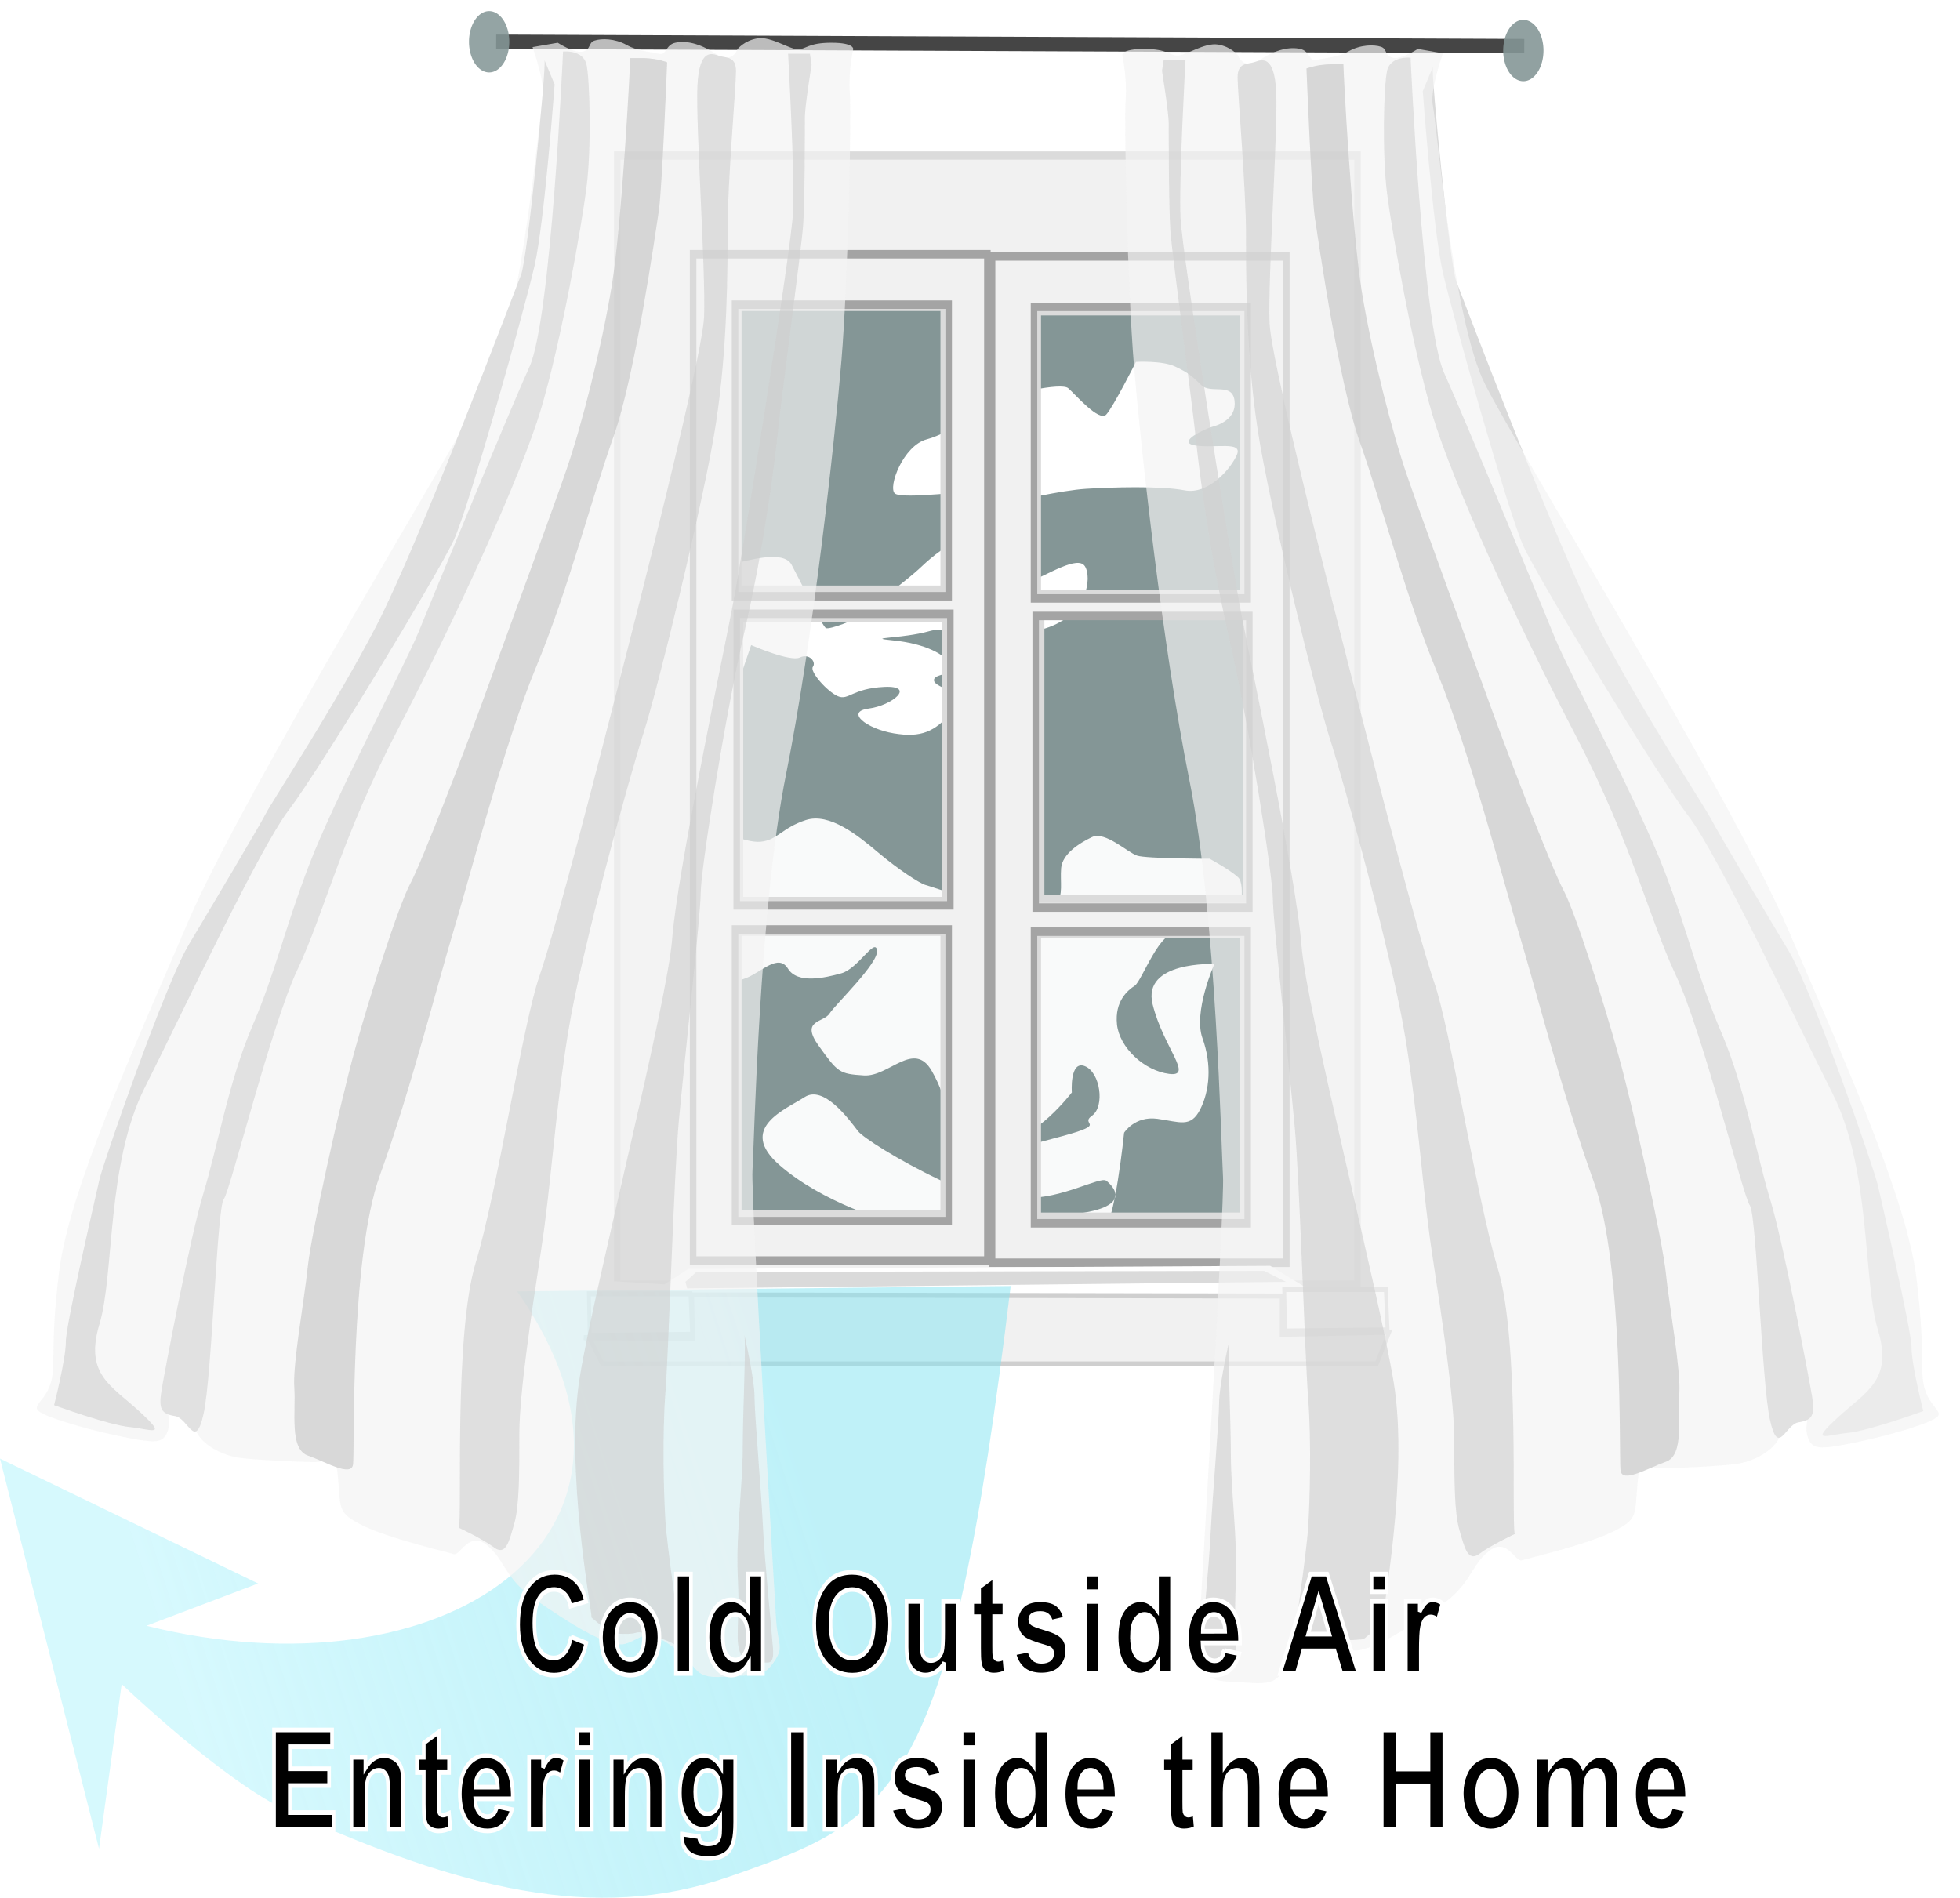 <?xml version="1.0" encoding="UTF-8" standalone="no"?>
<!-- Created with Inkscape (http://www.inkscape.org/) -->

<svg
   xmlns:dc="http://purl.org/dc/elements/1.1/"
   xmlns:cc="http://creativecommons.org/ns#"
   xmlns:rdf="http://www.w3.org/1999/02/22-rdf-syntax-ns#"
   xmlns:svg="http://www.w3.org/2000/svg"
   xmlns="http://www.w3.org/2000/svg"
   xmlns:xlink="http://www.w3.org/1999/xlink"
   xmlns:sodipodi="http://sodipodi.sourceforge.net/DTD/sodipodi-0.dtd"
   xmlns:inkscape="http://www.inkscape.org/namespaces/inkscape"
   width="345.967"
   height="334.988"
   viewBox="0 0 91.537 88.632"
   version="1.1"
   id="svg23102"
   sodipodi:docname="replacement-window-cost2.svg"
   inkscape:version="0.92.2 5c3e80d, 2017-08-06">
  <defs
     id="defs23096">
    <marker
       inkscape:isstock="true"
       style="overflow:visible"
       id="marker28964"
       refX="0"
       refY="0"
       orient="auto"
       inkscape:stockid="Arrow1Mend">
      <path
         transform="matrix(-0.4,0,0,-0.4,-4,0)"
         style="fill:#545454;fill-opacity:1;fill-rule:evenodd;stroke:#545454;stroke-width:1pt;stroke-opacity:1"
         d="M 0,0 5,-5 -12.5,0 5,5 Z"
         id="path28962"
         inkscape:connector-curvature="0" />
    </marker>
    <linearGradient
       id="linearGradient24599">
      <stop
         style="stop-color:#fb8585;stop-opacity:1;"
         offset="0"
         id="stop24595" />
      <stop
         style="stop-color:#fb8585;stop-opacity:0.508;"
         offset="1"
         id="stop24597" />
    </linearGradient>
    <linearGradient
       id="linearGradient24426">
      <stop
         id="stop24422"
         offset="0"
         style="stop-color:#83e5f3;stop-opacity:0.516;" />
      <stop
         id="stop24424"
         offset="1"
         style="stop-color:#c3f6fd;stop-opacity:0.669;" />
    </linearGradient>
    <marker
       inkscape:isstock="true"
       style="overflow:visible"
       id="Arrow1Lend"
       refX="0"
       refY="0"
       orient="auto"
       inkscape:stockid="Arrow1Lend">
      <path
         transform="matrix(-0.8,0,0,-0.8,-10,0)"
         style="fill:#3e3e3e;fill-opacity:1;fill-rule:evenodd;stroke:#3e3e3e;stroke-width:1pt;stroke-opacity:1"
         d="M 0,0 5,-5 -12.5,0 5,5 Z"
         id="path1271"
         inkscape:connector-curvature="0" />
    </marker>
    <filter
       inkscape:collect="always"
       style="color-interpolation-filters:sRGB"
       id="filter23694-3"
       x="-0.016"
       width="1.031"
       y="-0.013"
       height="1.027">
      <feGaussianBlur
         inkscape:collect="always"
         stdDeviation="0.384"
         id="feGaussianBlur23696-9" />
    </filter>
    <filter
       inkscape:collect="always"
       style="color-interpolation-filters:sRGB"
       id="filter23708-2"
       x="-0.039"
       width="1.078"
       y="-0.015"
       height="1.03">
      <feGaussianBlur
         inkscape:collect="always"
         stdDeviation="0.381"
         id="feGaussianBlur23710-1" />
    </filter>
    <filter
       inkscape:collect="always"
       style="color-interpolation-filters:sRGB"
       id="filter23785-8"
       x="-0.04"
       width="1.08"
       y="-0.13"
       height="1.259">
      <feGaussianBlur
         inkscape:collect="always"
         stdDeviation="0.137"
         id="feGaussianBlur23787-2" />
    </filter>
    <filter
       inkscape:collect="always"
       style="color-interpolation-filters:sRGB"
       id="filter23845-1"
       x="-0.011"
       width="1.022"
       y="-0.493"
       height="1.987">
      <feGaussianBlur
         inkscape:collect="always"
         stdDeviation="0.22"
         id="feGaussianBlur23847-6" />
    </filter>
    <filter
       inkscape:collect="always"
       style="color-interpolation-filters:sRGB"
       id="filter23954-5-2"
       x="-0.192"
       width="1.384"
       y="-0.342"
       height="1.683">
      <feGaussianBlur
         inkscape:collect="always"
         stdDeviation="3.586"
         id="feGaussianBlur23956-2-4" />
    </filter>
    <filter
       inkscape:collect="always"
       style="color-interpolation-filters:sRGB"
       id="filter24031-9-9"
       x="-0.101"
       width="1.202"
       y="-0.185"
       height="1.37">
      <feGaussianBlur
         inkscape:collect="always"
         stdDeviation="1.758"
         id="feGaussianBlur24033-5-7" />
    </filter>
    <filter
       inkscape:collect="always"
       style="color-interpolation-filters:sRGB"
       id="filter24163"
       x="-0.587"
       width="2.173"
       y="-0.083"
       height="1.166">
      <feGaussianBlur
         inkscape:collect="always"
         stdDeviation="0.695"
         id="feGaussianBlur24165" />
    </filter>
    <filter
       inkscape:collect="always"
       style="color-interpolation-filters:sRGB"
       id="filter24175"
       x="-0.122"
       width="1.244"
       y="-0.024"
       height="1.047">
      <feGaussianBlur
         inkscape:collect="always"
         stdDeviation="0.957"
         id="feGaussianBlur24177" />
    </filter>
    <filter
       inkscape:collect="always"
       style="color-interpolation-filters:sRGB"
       id="filter24195"
       x="-0.139"
       width="1.278"
       y="-0.034"
       height="1.067">
      <feGaussianBlur
         inkscape:collect="always"
         stdDeviation="1.275"
         id="feGaussianBlur24197" />
    </filter>
    <filter
       inkscape:collect="always"
       style="color-interpolation-filters:sRGB"
       id="filter24243"
       x="-0.119"
       width="1.239"
       y="-0.041"
       height="1.082">
      <feGaussianBlur
         inkscape:collect="always"
         stdDeviation="1.476"
         id="feGaussianBlur24245" />
    </filter>
    <filter
       inkscape:collect="always"
       style="color-interpolation-filters:sRGB"
       id="filter24255"
       x="-0.056"
       width="1.112"
       y="-0.023"
       height="1.046">
      <feGaussianBlur
         inkscape:collect="always"
         stdDeviation="0.799"
         id="feGaussianBlur24257" />
    </filter>
    <filter
       inkscape:collect="always"
       style="color-interpolation-filters:sRGB"
       id="filter24309"
       x="-0.067"
       width="1.134"
       y="-0.032"
       height="1.064">
      <feGaussianBlur
         inkscape:collect="always"
         stdDeviation="1.111"
         id="feGaussianBlur24311" />
    </filter>
    <linearGradient
       inkscape:collect="always"
       xlink:href="#linearGradient24426"
       id="linearGradient31021"
       gradientUnits="userSpaceOnUse"
       gradientTransform="matrix(0.587,0,0,0.765,-1.299,-18.29)"
       x1="63.61"
       y1="84.988"
       x2="16.972"
       y2="104.632" />
  </defs>
  <sodipodi:namedview
     id="base"
     pagecolor="#ffffff"
     bordercolor="#666666"
     borderopacity="1.0"
     inkscape:pageopacity="0.0"
     inkscape:pageshadow="2"
     inkscape:zoom="0.7"
     inkscape:cx="186.52926"
     inkscape:cy="89.487887"
     inkscape:document-units="mm"
     inkscape:current-layer="layer9"
     showgrid="false"
     inkscape:snap-nodes="false"
     inkscape:window-width="1920"
     inkscape:window-height="992"
     inkscape:window-x="0"
     inkscape:window-y="0"
     inkscape:window-maximized="0"
     units="px" />
  <g
     inkscape:groupmode="layer"
     id="layer9"
     inkscape:label="new 1"
     style="display:inline"
     transform="translate(-0.068,17.722)">
    <path
       style="display:inline;opacity:1;fill:#849696;fill-opacity:1;stroke:none;stroke-width:0.067;stroke-miterlimit:4;stroke-dasharray:none;stroke-dashoffset:0;stroke-opacity:1"
       d="m 59.031,-4.649 h -25.353 L 32.513,42.135 61.305,41.774 Z"
       id="path23920-1-3"
       inkscape:connector-curvature="0" />
    <path
       style="opacity:1;fill:#f9fafa;fill-opacity:1;stroke:none;stroke-width:0.1;stroke-miterlimit:4;stroke-dasharray:none;stroke-dashoffset:0;stroke-opacity:1;filter:url(#filter23954-5-2)"
       d="m 337.438,41.853 c 0,0 -5.008,0 -5.764,-0.189 -0.756,-0.189 -2.551,-1.512 -3.591,-1.134 -1.039,0.378 -2.362,1.039 -2.457,1.89 -0.095,0.85 0.189,1.701 -0.378,2.079 -0.567,0.378 -2.835,0.756 -3.874,0.567 -1.039,-0.189 -6.048,-1.512 -6.52,-1.606 -0.472,-0.094 -2.173,-0.945 -3.78,-1.984 -1.606,-1.039 -3.874,-2.457 -5.764,-1.984 -1.89,0.472 -2.268,1.228 -3.591,1.323 -1.323,0.094 -3.213,-0.85 -3.874,-0.283 -0.661,0.567 -2.268,3.685 -2.268,5.481 0,1.795 -1.228,3.591 0.945,3.496 2.173,-0.094 2.835,0 4.063,-0.378 1.228,-0.378 2.551,-1.512 3.307,-0.567 0.756,0.945 2.929,0.567 4.252,0.283 1.323,-0.283 2.646,-2.173 2.835,-1.417 0.189,0.756 -3.307,3.307 -3.78,3.874 -0.472,0.567 -2.362,0.378 -0.85,1.984 1.512,1.606 1.606,1.701 3.591,1.795 1.984,0.094 3.969,-2.173 5.386,-0.283 1.417,1.89 1.228,3.307 1.89,3.685 0.661,0.378 1.89,0.095 4.063,0.378 2.173,0.283 5.197,-2.74 5.197,-2.74 0,0 -0.189,-1.984 1.039,-1.606 1.228,0.378 1.606,2.457 0.567,3.024 -1.039,0.567 1.323,0.472 -2.268,1.228 -3.591,0.756 -7.56,1.512 -8.788,1.701 -1.228,0.189 -0.189,0.945 0.378,1.323 0.567,0.378 2.551,0.661 5.386,0.756 2.835,0.094 5.953,-1.323 6.426,-1.039 0.472,0.283 2.457,1.701 -3.118,2.079 -5.575,0.378 -15.875,-4.347 -16.631,-5.103 -0.756,-0.756 -2.74,-2.835 -4.252,-2.079 -1.512,0.756 -5.386,1.89 -1.984,4.158 3.402,2.268 8.599,3.496 10.111,3.685 1.512,0.189 14.647,0.472 15.592,0.283 0.945,-0.189 1.701,-5.953 1.701,-5.953 0,0 0.85,-1.039 2.646,-0.85 1.795,0.189 2.646,0.567 3.402,-0.567 0.756,-1.134 0.945,-2.74 0.189,-4.347 -0.756,-1.606 0.945,-4.536 0.945,-4.536 0,0 -5.764,-0.189 -4.914,2.457 0.85,2.646 3.307,4.441 1.323,4.252 -1.984,-0.189 -3.969,-1.606 -4.158,-3.024 -0.189,-1.417 0.85,-2.079 1.417,-2.362 0.567,-0.283 2.079,-3.591 3.402,-3.118 1.323,0.472 4.819,-0.756 4.819,-0.756 0,0 0.661,-2.268 0,-2.74 -0.661,-0.472 -2.268,-1.134 -2.268,-1.134 z"
       id="path23936-2-3"
       inkscape:connector-curvature="0"
       transform="matrix(0.587,0,0,0.765,-141.516,-9.633)" />
    <path
       style="opacity:1;fill:#ffffff;fill-opacity:1;stroke:none;stroke-width:0.1;stroke-miterlimit:4;stroke-dasharray:none;stroke-dashoffset:0;stroke-opacity:1;filter:url(#filter24031-9-9)"
       d="m 299.735,23.805 c 0.756,-0.094 3.78,-0.85 4.441,0.094 0.661,0.945 2.457,3.78 2.74,3.874 0.283,0.094 2.362,-0.472 3.118,-0.945 0.756,-0.472 3.591,-2.173 4.252,-2.646 0.661,-0.472 1.795,-1.323 3.496,-1.89 1.701,-0.567 3.213,-2.929 1.984,-2.929 -1.228,0 -6.804,0.567 -7.371,0.189 -0.567,-0.378 0.661,-2.929 2.551,-3.307 1.89,-0.378 5.197,-2.173 5.859,-2.457 0.661,-0.283 4.819,-1.039 5.386,-0.661 0.567,0.378 2.457,2.079 3.024,1.606 0.567,-0.472 2.362,-3.213 2.362,-3.213 0,0 2.079,-0.094 3.118,0.283 1.039,0.378 1.323,0.567 2.079,1.134 0.756,0.567 2.457,-0.189 2.646,0.945 0.189,1.134 -1.323,1.512 -1.795,1.606 -0.472,0.094 -2.929,0.945 -1.323,1.134 1.606,0.189 3.78,-0.283 3.307,0.567 -0.472,0.85 -2.268,2.457 -4.158,2.173 -1.89,-0.283 -5.859,-0.189 -7.843,-0.094 -1.984,0.094 -5.67,0.756 -5.67,0.756 0,0 -0.567,0.756 -0.756,2.173 -0.189,1.417 -0.095,0.567 -0.567,1.984 -0.472,1.417 0.472,1.417 2.268,0.85 1.795,-0.567 4.063,-1.701 4.63,-1.039 0.567,0.661 0.283,3.118 -3.496,3.874 -3.78,0.756 -6.709,1.228 -6.709,1.228 0,0 0,-1.606 -2.173,-1.134 -2.173,0.472 -5.292,0.378 -2.835,0.567 2.457,0.189 4.158,0.85 4.536,1.512 0.378,0.661 -1.417,0.472 -1.323,0.945 0.095,0.472 2.74,0.661 1.417,1.89 -1.323,1.228 -2.457,1.606 -4.63,1.323 -2.173,-0.283 -3.874,-1.323 -1.984,-1.512 1.89,-0.189 3.78,-1.417 1.228,-1.323 -2.551,0.095 -2.835,0.85 -3.685,0.567 -0.85,-0.283 -2.268,-1.512 -1.984,-1.795 0.283,-0.283 -0.283,-0.85 -1.039,-0.567 -0.756,0.283 -3.874,-0.756 -3.874,-0.756 l -1.134,2.551 c 0,0 -1.228,-0.85 -1.323,-1.228 -0.095,-0.378 -0.567,-2.646 -0.567,-2.646 z"
       id="path23922-1-2"
       inkscape:connector-curvature="0"
       transform="matrix(0.587,0,0,0.765,-141.516,-9.633)" />
    <g
       style="display:inline"
       id="g24363"
       transform="matrix(0.587,0,0,0.765,-141.516,-9.633)">
      <path
         inkscape:connector-curvature="0"
         id="path24350"
         d="m 317.122,-0.574 -1.89,-2.268 h 8.882 l -2.079,2.646 z"
         style="opacity:1;fill:#ffffff;fill-opacity:1;stroke:none;stroke-width:0.1;stroke-miterlimit:4;stroke-dasharray:none;stroke-dashoffset:0;stroke-opacity:1" />
      <g
         id="g23879-7">
        <g
           style="display:inline"
           id="g23755-2">
          <path
             transform="scale(0.265)"
             inkscape:connector-curvature="0"
             id="rect23672-7"
             d="M 1095.5,-4.066 V 256.068 h 222.254 V -4.066 Z m 36.377,34.861 h 61.619 v 65.154 h -61.619 z m 89.902,1.01 h 61.619 v 65.154 h -61.619 z m 1.01,70.205 h 61.619 v 65.156 h -61.619 z m -90.408,0.506 H 1194 v 65.154 h -61.619 z m -0.504,72.225 h 61.619 v 65.156 h -61.619 z m 89.902,0.506 h 61.619 v 65.154 h -61.619 z"
             style="display:inline;opacity:1;fill:#f1f1f1;fill-opacity:1;stroke:#dbdbdb;stroke-width:1.911;stroke-miterlimit:4;stroke-dasharray:none;stroke-dashoffset:0;stroke-opacity:1;filter:url(#filter23694-3)" />
          <path
             inkscape:connector-curvature="0"
             id="rect23698-8"
             transform="scale(0.265)"
             d="M 1118.277,18.672 V 250.504 h 88.352 V 18.672 Z m 12.588,11.617 h 64.145 v 67.176 h -64.145 z m 0.506,71.217 h 64.144 v 67.174 h -64.144 z m -0.506,72.73 h 64.145 v 67.176 h -64.145 z"
             style="opacity:1;fill:#f1f1f1;fill-opacity:1;stroke:#a4a4a4;stroke-width:1.953;stroke-miterlimit:4;stroke-dasharray:none;stroke-dashoffset:0;stroke-opacity:1;filter:url(#filter23708-2)" />
          <use
             height="100%"
             width="100%"
             transform="translate(23.787,0.134)"
             id="use23731-4"
             xlink:href="#rect23698-8"
             y="0"
             x="0" />
        </g>
        <path
           style="display:inline;opacity:1;fill:#ffffff;fill-opacity:1;stroke:none;stroke-width:0.507;stroke-miterlimit:4;stroke-dasharray:none;stroke-dashoffset:0;stroke-opacity:1"
           d="m 290.097,67.65 -2.268,0.756 63.689,0.189 -2.457,-0.567 h -3.969 l -2.835,-1.323 -46.302,0.189 -1.89,0.945 z"
           id="path23761-6"
           inkscape:connector-curvature="0" />
        <path
           style="opacity:1;fill:#ffffff;fill-opacity:1;stroke:#cfcfcf;stroke-width:0.307;stroke-miterlimit:4;stroke-dasharray:none;stroke-dashoffset:0;stroke-opacity:1;filter:url(#filter23785-8)"
           d="m 288.05,68.417 0.067,2.539 8.152,-0.067 -0.134,-2.472 z"
           id="path23763-7"
           inkscape:connector-curvature="0" />
        <path
           style="opacity:1;fill:#f1f1f1;fill-opacity:1;stroke:#cfcfcf;stroke-width:0.307;stroke-miterlimit:4;stroke-dasharray:none;stroke-dashoffset:0;stroke-opacity:1"
           d="m 288.117,71.156 1.002,1.537 h 61.606 l 1.002,-1.938 -8.553,0.134 v -2.339 l -46.906,-0.067 0.067,2.673 -8.686,-0.067 z"
           id="path23815-7"
           inkscape:connector-curvature="0" />
        <use
           x="0"
           y="0"
           xlink:href="#path23763-7"
           id="use23817-6"
           transform="translate(55.325,-0.267)"
           width="100%"
           height="100%" />
        <path
           style="opacity:1;fill:#dadada;fill-opacity:1;stroke:none;stroke-width:0.307;stroke-miterlimit:4;stroke-dasharray:none;stroke-dashoffset:0;stroke-opacity:1;filter:url(#filter23845-1)"
           d="m 295.734,67.682 0.869,-0.601 45.169,-0.067 1.737,0.668 -47.641,0.401 z"
           id="path23819-6"
           inkscape:connector-curvature="0" />
      </g>
    </g>
    <path
       style="display:inline;opacity:1;fill:none;fill-opacity:1;stroke:#454545;stroke-width:0.67;stroke-miterlimit:4;stroke-dasharray:none;stroke-dashoffset:0;stroke-opacity:1"
       d="m 23.24,-15.772 48.015,0.205"
       id="path24365"
       inkscape:connector-curvature="0" />
    <path
       inkscape:connector-curvature="0"
       id="path24474"
       d="m 416.272,-123.483 c 0.134,0.535 -1.336,12.027 -1.871,13.096 -0.535,1.069 -8.152,16.437 -11.493,21.382 -3.341,4.944 -8.285,10.691 -8.82,11.493 -0.535,0.802 -4.276,5.613 -6.147,8.018 -1.871,2.405 -6.815,13.363 -7.083,14.299 -0.267,0.935 -2.673,8.82 -2.673,9.889 0,1.069 -0.935,3.875 -0.935,3.875 0,0 4.276,1.203 6.014,1.336 1.737,0.134 3.074,0.668 0.802,-0.935 -2.272,-1.604 -4.41,-2.272 -3.207,-5.345 1.203,-3.074 0.535,-9.755 3.608,-14.433 3.074,-4.677 9.087,-14.566 11.493,-16.972 2.405,-2.405 11.893,-14.433 13.096,-16.437 1.203,-2.005 5.613,-14.032 6.414,-16.704 0.802,-2.673 1.604,-11.092 1.604,-11.092 z"
       style="opacity:1;fill:#dadada;fill-opacity:1;stroke:none;stroke-width:0.1;stroke-miterlimit:4;stroke-dasharray:none;stroke-dashoffset:0;stroke-opacity:1;filter:url(#filter24309)"
       transform="matrix(-0.587,0,0,0.765,311.337,79.874)" />
    <path
       style="opacity:1;fill:url(#linearGradient31021);fill-opacity:1;stroke:none;stroke-width:0.67;stroke-miterlimit:4;stroke-dasharray:none;stroke-dashoffset:0;stroke-opacity:1"
       d="M 47.27,42.339 C 44.405,66.128 41.897,67.227 34.113,69.929 27.812,72.115 21.518,70.451 13.569,66.886 10.558,65.535 5.75,60.931 5.75,60.931 L 4.692,68.621 0.068,50.402 12.121,56.233 6.911,58.208 C 20.658,61.633 32.276,54.132 24.22,42.589 Z"
       id="path24420"
       inkscape:connector-curvature="0"
       sodipodi:nodetypes="cssccccccc" />
    <use
       x="0"
       y="0"
       xlink:href="#path24420"
       id="use24432"
       transform="matrix(-1,0,0,1,91.673,1.164935e-7)"
       width="100%"
       height="100%" />
    <g
       id="g27989"
       style="opacity:0.87"
       transform="matrix(0.664,0,0,0.844,-0.671,-16.357)">
      <path
         inkscape:connector-curvature="0"
         style="display:inline;opacity:1;fill:#849696;fill-opacity:1;stroke:none;stroke-width:0.895;stroke-miterlimit:4;stroke-dasharray:none;stroke-dashoffset:0;stroke-opacity:1"
         d="M 36.934,0.694 A 1.417,1.697 0 0 1 35.517,2.391 1.417,1.697 0 0 1 34.1,0.694 1.417,1.697 0 0 1 35.517,-1.003 1.417,1.697 0 0 1 36.934,0.694 Z"
         id="path24367" />
      <path
         inkscape:connector-curvature="0"
         id="path24115"
         d="m 61.124,1.112 c 0,0 0.118,-0.364 -1.535,-0.364 -1.653,0 -1.771,0.364 -2.362,0.364 -0.59,0 -1.889,-0.727 -2.834,-0.606 -0.945,0.121 -1.417,0.606 -1.417,0.606 0,0 -0.354,0.848 -1.535,0.242 C 50.261,0.748 49.316,0.627 48.607,0.748 47.899,0.869 48.017,1.475 47.427,1.354 46.836,1.233 46.01,1.233 45.183,0.869 44.356,0.505 43.412,0.505 42.939,0.627 42.467,0.748 42.703,1.112 42.113,1.233 41.522,1.354 40.341,0.748 40.341,0.748 l -1.771,0.242 c 0,0 0.945,2.061 0.709,2.909 -0.236,0.848 -1.417,11.878 -3.661,15.394 -2.244,3.515 -17.358,22.908 -21.255,30.06 -3.897,7.151 -8.384,14.909 -9.093,19.393 -0.709,4.485 -0.118,5.333 -0.709,6.424 -0.59,1.091 -1.771,1.091 0.354,1.697 2.126,0.606 5.078,1.091 6.14,1.212 1.063,0.121 1.653,0.121 1.889,-0.606 0.236,-0.727 -0.354,-1.091 0.472,-0.848 0.827,0.242 1.063,-0.727 1.299,0.485 0.236,1.212 2.126,1.818 3.188,1.939 1.063,0.121 4.369,0.242 5.432,0.242 1.063,0 1.299,-1.091 1.535,0.727 0.236,1.818 -0.118,2.061 1.771,2.788 1.889,0.727 5.904,1.455 6.377,1.576 0.472,0.121 1.063,-1.333 2.362,-0.485 1.299,0.848 1.181,1.818 3.424,3.03 2.244,1.212 5.078,2.667 6.259,2.424 1.181,-0.242 1.299,-0.97 3.306,0.121 2.007,1.091 1.299,1.818 3.661,1.697 2.362,-0.121 2.834,0 3.543,-0.848 0.709,-0.848 0.236,-0.848 0.118,-2.424 -0.118,-1.576 -1.771,-23.272 -1.653,-24.727 0.118,-1.455 0.472,-14.545 2.362,-21.939 1.889,-7.394 3.424,-18.424 3.897,-22.908 0.472,-4.485 0.708,-13.575 0.59,-14.787 -0.118,-1.212 0.236,-2.424 0.236,-2.424 z"
         style="display:inline;opacity:1;fill:#f3f3f3;fill-opacity:0.785;stroke:none;stroke-width:0.09;stroke-miterlimit:4;stroke-dasharray:none;stroke-dashoffset:0;stroke-opacity:1" />
      <path
         transform="matrix(0.884,0,0,0.907,-0.945,-2.29)"
         inkscape:connector-curvature="0"
         id="path24117"
         d="m 47.124,3.884 c 0,0 -0.935,16.303 -2.673,19.243 -1.737,2.94 -7.751,14.165 -8.82,16.17 -1.069,2.005 -6.682,10.156 -8.686,14.165 -2.005,4.009 -2.673,6.548 -4.544,9.889 -1.871,3.341 -2.806,7.484 -3.875,10.156 -1.069,2.673 -3.074,10.824 -3.341,12.027 -0.267,1.203 0,1.47 1.069,1.604 1.069,0.134 1.604,2.138 2.272,-0.134 0.668,-2.272 1.069,-12.562 1.604,-13.096 0.535,-0.535 3.742,-10.557 5.88,-14.032 2.138,-3.475 3.475,-8.018 8.018,-14.7 4.544,-6.682 9.755,-15.368 11.359,-19.511 1.604,-4.143 3.207,-11.092 3.608,-13.497 0.401,-2.405 0.267,-6.548 0,-7.484 C 48.728,3.751 47.124,3.884 47.124,3.884 Z"
         style="opacity:1;fill:#dddddd;fill-opacity:1;stroke:none;stroke-width:0.1;stroke-miterlimit:4;stroke-dasharray:none;stroke-dashoffset:0;stroke-opacity:1;filter:url(#filter24255)" />
      <path
         transform="matrix(0.884,0,0,0.907,-0.945,-2.29)"
         inkscape:connector-curvature="0"
         id="path24119"
         d="m 52.47,4.285 c 0,0.535 -0.668,10.156 -1.47,13.898 -0.802,3.742 -2.405,8.553 -3.608,11.225 -1.203,2.673 -5.613,11.893 -6.815,14.433 -1.203,2.539 -4.677,9.488 -5.613,10.824 -0.935,1.336 -3.207,6.815 -4.41,10.156 -1.203,3.341 -3.474,11.225 -3.742,13.23 -0.267,2.005 -1.203,5.88 -1.069,7.35 0.134,1.47 -0.401,3.742 1.069,4.143 1.47,0.401 3.475,1.336 3.608,0.535 0.134,-0.802 -0.267,-12.562 2.138,-17.64 2.405,-5.078 4.811,-12.294 5.88,-14.967 1.069,-2.673 4.009,-11.359 6.548,-16.036 2.539,-4.677 4.41,-10.29 6.147,-14.032 1.737,-3.742 3.341,-12.428 3.608,-13.764 0.267,-1.336 0.668,-9.087 0.668,-9.087 0,0 0.134,0 -0.535,-0.134 C 54.207,4.285 53.539,4.285 53.539,4.285 Z"
         style="opacity:1;fill:#d2d2d2;fill-opacity:1;stroke:none;stroke-width:0.1;stroke-miterlimit:4;stroke-dasharray:none;stroke-dashoffset:0;stroke-opacity:1;filter:url(#filter24243)" />
      <path
         transform="matrix(0.884,0,0,0.907,-0.945,-2.29)"
         inkscape:connector-curvature="0"
         id="path24121"
         d="M 38.839,93.954 C 39.106,93.152 38.438,82.194 40.175,77.784 41.913,73.374 43.917,63.218 45.253,60.278 46.59,57.338 50.332,46.113 50.732,44.91 51.133,43.707 58.216,22.86 58.35,20.054 58.483,17.248 57.681,8.428 57.815,6.022 c 0.134,-2.405 1.203,-2.005 1.737,-1.871 0.535,0.134 1.336,0 1.336,0.935 0,0.935 -0.668,6.815 -0.668,9.488 0,2.673 0,7.35 -0.935,12.027 -0.935,4.677 -4.677,16.303 -5.746,18.843 -1.069,2.539 -4.944,13.23 -6.014,18.308 -1.069,5.078 -1.336,9.221 -2.138,13.23 -0.802,4.009 -1.737,8.82 -1.737,11.225 0,2.405 0,4.41 -0.401,5.479 -0.401,1.069 -0.668,2.005 -1.604,1.47 -0.935,-0.535 -2.806,-1.203 -2.806,-1.203 z"
         style="opacity:1;fill:#dadada;fill-opacity:1;stroke:none;stroke-width:0.1;stroke-miterlimit:4;stroke-dasharray:none;stroke-dashoffset:0;stroke-opacity:1;filter:url(#filter24195)" />
      <path
         transform="matrix(0.884,0,0,0.907,-0.945,-2.29)"
         inkscape:connector-curvature="0"
         id="path24123"
         d="m 49.396,99.433 c 0,-0.535 -2.138,-9.087 -0.935,-14.7 1.203,-5.613 6.949,-22.718 7.35,-26.727 0.401,-4.009 4.009,-17.105 4.811,-20.312 0.802,-3.207 4.677,-21.782 4.811,-24.054 0.134,-2.272 -0.401,-9.622 -0.401,-9.622 h 1.737 l 0.134,0.668 c 0,0 -0.535,2.539 -0.535,3.207 0,0.668 0,5.078 -0.134,6.548 -0.134,1.47 -1.737,10.557 -2.005,12.562 -0.267,2.005 -1.069,6.949 -2.673,12.294 -1.604,5.345 -3.475,14.566 -3.475,15.903 0,1.336 -1.336,10.557 -1.737,13.898 -0.401,3.341 -0.802,13.898 -1.069,16.571 -0.267,2.673 -0.134,6.281 0,7.884 0.134,1.604 1.069,6.414 1.203,7.216 0.134,0.802 -0.267,0.267 -1.336,0 -1.069,-0.267 -1.737,-0.535 -2.272,-0.401 -0.535,0.134 -2.005,0 -2.005,0 z"
         style="opacity:1;fill:#dadada;fill-opacity:1;stroke:none;stroke-width:0.1;stroke-miterlimit:4;stroke-dasharray:none;stroke-dashoffset:0;stroke-opacity:1;filter:url(#filter24175)" />
      <path
         transform="matrix(0.884,0,0,0.907,-0.945,-2.29)"
         inkscape:connector-curvature="0"
         id="path24125"
         d="m 61.557,82.194 c 0.134,0.668 -0.134,4.811 -0.134,6.949 0,2.138 -0.535,5.212 -0.401,7.617 0.134,2.405 0,2.405 0,3.875 0,1.47 1.069,1.871 1.604,1.604 0.535,-0.267 1.336,0.401 1.203,-0.935 -0.134,-1.336 -0.668,-5.345 -0.802,-7.484 -0.134,-2.138 -0.668,-6.815 -0.668,-7.884 0,-1.069 -0.802,-3.742 -0.802,-3.742 z"
         style="opacity:1;fill:#dadada;fill-opacity:1;stroke:none;stroke-width:0.1;stroke-miterlimit:4;stroke-dasharray:none;stroke-dashoffset:0;stroke-opacity:1;filter:url(#filter24163)" />
      <path
         transform="matrix(0.884,0,0,0.907,-0.945,-2.29)"
         inkscape:connector-curvature="0"
         id="path24259"
         d="m 45.654,4.419 c 0.134,0.535 -1.336,12.027 -1.871,13.096 -0.535,1.069 -8.152,16.437 -11.493,21.382 -3.341,4.944 -8.285,10.691 -8.82,11.493 -0.535,0.802 -4.276,5.613 -6.147,8.018 -1.871,2.405 -6.815,13.363 -7.083,14.299 -0.267,0.935 -2.673,8.82 -2.673,9.889 0,1.069 -0.935,3.875 -0.935,3.875 0,0 4.276,1.203 6.014,1.336 1.737,0.134 3.074,0.668 0.802,-0.935 -2.272,-1.604 -4.41,-2.272 -3.207,-5.345 1.203,-3.074 0.535,-9.755 3.608,-14.433 C 16.923,62.416 22.936,52.527 25.342,50.122 27.747,47.716 37.235,35.689 38.438,33.685 39.641,31.68 44.051,19.653 44.852,16.98 45.654,14.308 46.456,5.889 46.456,5.889 Z"
         style="opacity:1;fill:#dadada;fill-opacity:1;stroke:none;stroke-width:0.1;stroke-miterlimit:4;stroke-dasharray:none;stroke-dashoffset:0;stroke-opacity:1;filter:url(#filter24309)" />
    </g>
    <g
       id="g27998"
       style="opacity:0.891"
       transform="matrix(0.664,0,0,0.844,-0.671,-16.357)">
      <use
         height="100%"
         width="100%"
         transform="translate(72.74,0.485)"
         id="use24369"
         xlink:href="#path24367"
         y="0"
         x="0"
         style="display:inline" />
      <path
         style="display:inline;opacity:1;fill:#f3f3f3;fill-opacity:0.767;stroke:none;stroke-width:0.09;stroke-miterlimit:4;stroke-dasharray:none;stroke-dashoffset:0;stroke-opacity:1"
         d="m 80.049,1.454 c 0,0 -0.118,-0.364 1.535,-0.364 1.653,0 1.771,0.364 2.362,0.364 0.59,0 1.889,-0.727 2.834,-0.606 0.945,0.121 1.417,0.606 1.417,0.606 0,0 0.354,0.848 1.535,0.242 1.181,-0.606 2.126,-0.727 2.834,-0.606 0.709,0.121 0.59,0.727 1.181,0.606 0.59,-0.121 1.417,-0.121 2.244,-0.485 0.827,-0.364 1.771,-0.364 2.244,-0.242 0.472,0.121 0.236,0.485 0.827,0.606 0.59,0.121 1.771,-0.485 1.771,-0.485 l 1.771,0.242 c 0,0 -0.945,2.061 -0.709,2.909 0.236,0.848 1.417,11.878 3.661,15.394 2.244,3.515 17.358,22.908 21.255,30.06 3.897,7.151 8.384,14.909 9.093,19.393 0.709,4.485 0.118,5.333 0.709,6.424 0.59,1.091 1.771,1.091 -0.354,1.697 -2.126,0.606 -5.078,1.091 -6.14,1.212 -1.063,0.121 -1.653,0.121 -1.889,-0.606 -0.236,-0.727 0.354,-1.091 -0.472,-0.848 -0.827,0.242 -1.063,-0.727 -1.299,0.485 -0.236,1.212 -2.126,1.818 -3.188,1.939 -1.063,0.121 -4.369,0.242 -5.432,0.242 -1.063,0 -1.299,-1.091 -1.535,0.727 -0.236,1.818 0.118,2.061 -1.771,2.788 -1.889,0.727 -5.904,1.455 -6.377,1.576 -0.472,0.121 -1.063,-1.333 -2.362,-0.485 -1.299,0.848 -1.181,1.818 -3.424,3.03 -2.244,1.212 -5.078,2.667 -6.259,2.424 -1.181,-0.242 -1.299,-0.97 -3.306,0.121 -2.007,1.091 -1.299,1.818 -3.661,1.697 -2.362,-0.121 -2.834,0 -3.543,-0.848 C 84.891,89.816 85.363,89.816 85.481,88.24 85.599,86.664 87.252,64.968 87.134,63.513 87.016,62.059 86.662,48.968 84.773,41.574 82.883,34.181 81.348,23.151 80.876,18.666 80.403,14.181 80.167,5.091 80.285,3.879 80.403,2.666 80.049,1.454 80.049,1.454 Z"
         id="path24462"
         inkscape:connector-curvature="0" />
      <path
         transform="matrix(-0.884,0,0,0.907,469.611,114.061)"
         style="opacity:1;fill:#dddddd;fill-opacity:1;stroke:none;stroke-width:0.1;stroke-miterlimit:4;stroke-dasharray:none;stroke-dashoffset:0;stroke-opacity:1;filter:url(#filter24255)"
         d="m 417.742,-124.017 c 0,0 -0.935,16.303 -2.673,19.243 -1.737,2.94 -7.751,14.165 -8.82,16.17 -1.069,2.005 -6.682,10.156 -8.686,14.165 -2.005,4.009 -2.673,6.548 -4.544,9.889 -1.871,3.341 -2.806,7.484 -3.875,10.156 -1.069,2.673 -3.074,10.824 -3.341,12.027 -0.267,1.203 0,1.47 1.069,1.604 1.069,0.134 1.604,2.138 2.272,-0.134 0.668,-2.272 1.069,-12.562 1.604,-13.096 0.535,-0.535 3.742,-10.557 5.88,-14.032 2.138,-3.475 3.475,-8.018 8.018,-14.7 4.544,-6.682 9.755,-15.368 11.359,-19.511 1.604,-4.143 3.207,-11.092 3.608,-13.497 0.401,-2.405 0.267,-6.548 0,-7.484 -0.267,-0.935 -1.871,-0.802 -1.871,-0.802 z"
         id="path24464"
         inkscape:connector-curvature="0" />
      <path
         transform="matrix(-0.884,0,0,0.907,469.611,114.061)"
         style="opacity:1;fill:#d2d2d2;fill-opacity:1;stroke:none;stroke-width:0.1;stroke-miterlimit:4;stroke-dasharray:none;stroke-dashoffset:0;stroke-opacity:1;filter:url(#filter24243)"
         d="m 423.088,-123.616 c 0,0.535 -0.668,10.156 -1.47,13.898 -0.802,3.742 -2.405,8.553 -3.608,11.225 -1.203,2.673 -5.613,11.893 -6.815,14.433 -1.203,2.539 -4.677,9.488 -5.613,10.824 -0.935,1.336 -3.207,6.815 -4.41,10.156 -1.203,3.341 -3.474,11.225 -3.742,13.23 -0.267,2.005 -1.203,5.88 -1.069,7.35 0.134,1.47 -0.401,3.742 1.069,4.143 1.47,0.401 3.475,1.336 3.608,0.535 0.134,-0.802 -0.267,-12.562 2.138,-17.64 2.405,-5.078 4.811,-12.294 5.88,-14.967 1.069,-2.673 4.009,-11.359 6.548,-16.036 2.539,-4.677 4.41,-10.29 6.147,-14.032 1.737,-3.742 3.341,-12.428 3.608,-13.764 0.267,-1.336 0.668,-9.087 0.668,-9.087 0,0 0.134,0 -0.535,-0.134 -0.668,-0.134 -1.336,-0.134 -1.336,-0.134 z"
         id="path24466"
         inkscape:connector-curvature="0" />
      <path
         transform="matrix(-0.884,0,0,0.907,469.611,114.061)"
         style="opacity:1;fill:#dadada;fill-opacity:1;stroke:none;stroke-width:0.1;stroke-miterlimit:4;stroke-dasharray:none;stroke-dashoffset:0;stroke-opacity:1;filter:url(#filter24195)"
         d="m 409.457,-33.947 c 0.267,-0.802 -0.401,-11.76 1.336,-16.17 1.737,-4.41 3.742,-14.566 5.078,-17.506 1.336,-2.94 5.078,-14.165 5.479,-15.368 0.401,-1.203 7.484,-22.05 7.617,-24.856 0.134,-2.806 -0.668,-11.626 -0.535,-14.032 0.134,-2.405 1.203,-2.005 1.737,-1.871 0.535,0.134 1.336,0 1.336,0.935 0,0.935 -0.668,6.815 -0.668,9.488 0,2.673 0,7.35 -0.935,12.027 -0.935,4.677 -4.677,16.303 -5.746,18.843 -1.069,2.539 -4.944,13.23 -6.014,18.308 -1.069,5.078 -1.336,9.221 -2.138,13.23 -0.802,4.009 -1.737,8.82 -1.737,11.225 0,2.405 0,4.41 -0.401,5.479 -0.401,1.069 -0.668,2.005 -1.604,1.47 -0.935,-0.535 -2.806,-1.203 -2.806,-1.203 z"
         id="path24468"
         inkscape:connector-curvature="0" />
      <path
         transform="matrix(-0.884,0,0,0.907,469.611,114.061)"
         style="opacity:1;fill:#dadada;fill-opacity:1;stroke:none;stroke-width:0.1;stroke-miterlimit:4;stroke-dasharray:none;stroke-dashoffset:0;stroke-opacity:1;filter:url(#filter24175)"
         d="m 420.014,-28.468 c 0,-0.535 -2.138,-9.087 -0.935,-14.7 1.203,-5.613 6.949,-22.718 7.35,-26.727 0.401,-4.009 4.009,-17.105 4.811,-20.312 0.802,-3.207 4.677,-21.782 4.811,-24.054 0.134,-2.272 -0.401,-9.622 -0.401,-9.622 h 1.737 l 0.134,0.668 c 0,0 -0.535,2.539 -0.535,3.207 0,0.668 0,5.078 -0.134,6.548 -0.134,1.47 -1.737,10.557 -2.005,12.562 -0.267,2.005 -1.069,6.949 -2.673,12.294 -1.604,5.345 -3.475,14.566 -3.475,15.903 0,1.336 -1.336,10.557 -1.737,13.898 -0.401,3.341 -0.802,13.898 -1.069,16.571 -0.267,2.673 -0.134,6.281 0,7.884 0.134,1.604 1.069,6.414 1.203,7.216 0.134,0.802 -0.267,0.267 -1.336,0 -1.069,-0.267 -1.737,-0.535 -2.272,-0.401 -0.535,0.134 -2.005,0 -2.005,0 z"
         id="path24470"
         inkscape:connector-curvature="0" />
      <path
         transform="matrix(-0.884,0,0,0.907,469.611,114.061)"
         style="opacity:1;fill:#dadada;fill-opacity:1;stroke:none;stroke-width:0.1;stroke-miterlimit:4;stroke-dasharray:none;stroke-dashoffset:0;stroke-opacity:1;filter:url(#filter24163)"
         d="m 432.175,-45.707 c 0.134,0.668 -0.134,4.811 -0.134,6.949 0,2.138 -0.535,5.212 -0.401,7.617 0.134,2.405 0,2.405 0,3.875 0,1.47 1.069,1.871 1.604,1.604 0.535,-0.267 1.336,0.401 1.203,-0.935 -0.134,-1.336 -0.668,-5.345 -0.802,-7.484 -0.134,-2.138 -0.668,-6.815 -0.668,-7.884 0,-1.069 -0.802,-3.742 -0.802,-3.742 z"
         id="path24472"
         inkscape:connector-curvature="0" />
    </g>
    <g
       aria-label="Cold Outside Air"
       style="font-style:normal;font-variant:normal;font-weight:bold;font-stretch:normal;font-size:4.939px;line-height:1.25;font-family:Arial;-inkscape-font-specification:'Arial, Bold';font-variant-ligatures:normal;font-variant-caps:normal;font-variant-numeric:normal;font-feature-settings:normal;text-align:start;letter-spacing:0.209px;word-spacing:0px;writing-mode:lr-tb;text-anchor:start;fill:#000000;fill-opacity:1;stroke:#ffffff;stroke-width:0.165;stroke-miterlimit:4;stroke-dasharray:none;stroke-opacity:1"
       id="text20697"
       transform="matrix(1.034,0,0,1.313,-26.826,-38.871)">
      <path
         inkscape:connector-curvature="0"
         d="m 51.799,74.333 0.692,0.219 q -0.159,0.579 -0.531,0.861 -0.369,0.28 -0.938,0.28 -0.704,0 -1.158,-0.48 -0.453,-0.482 -0.453,-1.317 0,-0.883 0.456,-1.37 0.456,-0.49 1.199,-0.49 0.649,0 1.054,0.383 0.241,0.227 0.362,0.651 l -0.707,0.169 q -0.063,-0.275 -0.263,-0.434 -0.198,-0.159 -0.482,-0.159 -0.393,0 -0.639,0.282 -0.244,0.282 -0.244,0.914 0,0.67 0.241,0.955 0.241,0.285 0.627,0.285 0.285,0 0.49,-0.181 0.205,-0.181 0.294,-0.569 z"
         style="font-style:normal;font-variant:normal;font-weight:bold;font-stretch:normal;font-size:4.939px;font-family:Arial;-inkscape-font-specification:'Arial, Bold';font-variant-ligatures:normal;font-variant-caps:normal;font-variant-numeric:normal;font-feature-settings:normal;text-align:start;letter-spacing:0.209px;writing-mode:lr-tb;text-anchor:start;stroke:#ffffff;stroke-width:0.165;stroke-miterlimit:4;stroke-dasharray:none;stroke-opacity:1"
         id="path20746" />
      <path
         inkscape:connector-curvature="0"
         d="m 53.153,74.317 q 0,-0.338 0.166,-0.654 0.166,-0.316 0.47,-0.482 0.306,-0.166 0.682,-0.166 0.581,0 0.953,0.379 0.371,0.376 0.371,0.953 0,0.581 -0.376,0.965 -0.374,0.381 -0.943,0.381 -0.352,0 -0.673,-0.159 -0.318,-0.159 -0.485,-0.465 -0.166,-0.309 -0.166,-0.75 z m 0.695,0.036 q 0,0.381 0.181,0.584 0.181,0.203 0.446,0.203 0.265,0 0.444,-0.203 0.181,-0.203 0.181,-0.588 0,-0.376 -0.181,-0.579 -0.178,-0.203 -0.444,-0.203 -0.265,0 -0.446,0.203 -0.181,0.203 -0.181,0.584 z"
         style="font-style:normal;font-variant:normal;font-weight:bold;font-stretch:normal;font-size:4.939px;font-family:Arial;-inkscape-font-specification:'Arial, Bold';font-variant-ligatures:normal;font-variant-caps:normal;font-variant-numeric:normal;font-feature-settings:normal;text-align:start;letter-spacing:0.209px;writing-mode:lr-tb;text-anchor:start;stroke:#ffffff;stroke-width:0.165;stroke-miterlimit:4;stroke-dasharray:none;stroke-opacity:1"
         id="path20748" />
      <path
         inkscape:connector-curvature="0"
         d="m 56.539,75.633 v -3.535 h 0.678 v 3.535 z"
         style="font-style:normal;font-variant:normal;font-weight:bold;font-stretch:normal;font-size:4.939px;font-family:Arial;-inkscape-font-specification:'Arial, Bold';font-variant-ligatures:normal;font-variant-caps:normal;font-variant-numeric:normal;font-feature-settings:normal;text-align:start;letter-spacing:0.209px;writing-mode:lr-tb;text-anchor:start;stroke:#ffffff;stroke-width:0.165;stroke-miterlimit:4;stroke-dasharray:none;stroke-opacity:1"
         id="path20750" />
      <path
         inkscape:connector-curvature="0"
         d="m 60.466,75.633 h -0.629 v -0.376 q -0.157,0.219 -0.371,0.328 -0.212,0.106 -0.429,0.106 -0.441,0 -0.757,-0.355 -0.314,-0.357 -0.314,-0.994 0,-0.651 0.306,-0.989 0.306,-0.34 0.774,-0.34 0.429,0 0.743,0.357 v -1.273 h 0.678 z m -1.809,-1.336 q 0,0.41 0.113,0.593 0.164,0.265 0.458,0.265 0.234,0 0.398,-0.198 0.164,-0.2 0.164,-0.596 0,-0.441 -0.159,-0.634 -0.159,-0.195 -0.408,-0.195 -0.241,0 -0.405,0.193 -0.162,0.191 -0.162,0.572 z"
         style="font-style:normal;font-variant:normal;font-weight:bold;font-stretch:normal;font-size:4.939px;font-family:Arial;-inkscape-font-specification:'Arial, Bold';font-variant-ligatures:normal;font-variant-caps:normal;font-variant-numeric:normal;font-feature-settings:normal;text-align:start;letter-spacing:0.209px;writing-mode:lr-tb;text-anchor:start;stroke:#ffffff;stroke-width:0.165;stroke-miterlimit:4;stroke-dasharray:none;stroke-opacity:1"
         id="path20752" />
      <path
         inkscape:connector-curvature="0"
         d="m 62.785,73.887 q 0,-0.54 0.162,-0.907 0.121,-0.27 0.328,-0.485 0.21,-0.215 0.458,-0.318 0.33,-0.14 0.762,-0.14 0.781,0 1.249,0.485 0.47,0.485 0.47,1.348 0,0.856 -0.465,1.341 -0.465,0.482 -1.244,0.482 -0.789,0 -1.254,-0.48 -0.465,-0.482 -0.465,-1.326 z m 0.736,-0.024 q 0,0.6 0.277,0.912 0.277,0.309 0.704,0.309 0.427,0 0.699,-0.306 0.275,-0.309 0.275,-0.924 0,-0.608 -0.268,-0.907 -0.265,-0.299 -0.707,-0.299 -0.441,0 -0.711,0.304 -0.27,0.301 -0.27,0.912 z"
         style="font-style:normal;font-variant:normal;font-weight:bold;font-stretch:normal;font-size:4.939px;font-family:Arial;-inkscape-font-specification:'Arial, Bold';font-variant-ligatures:normal;font-variant-caps:normal;font-variant-numeric:normal;font-feature-settings:normal;text-align:start;letter-spacing:0.209px;writing-mode:lr-tb;text-anchor:start;stroke:#ffffff;stroke-width:0.165;stroke-miterlimit:4;stroke-dasharray:none;stroke-opacity:1"
         id="path20754" />
      <path
         inkscape:connector-curvature="0"
         d="m 68.658,75.633 v -0.383 q -0.14,0.205 -0.369,0.323 -0.227,0.118 -0.48,0.118 -0.258,0 -0.463,-0.113 -0.205,-0.113 -0.297,-0.318 -0.092,-0.205 -0.092,-0.567 v -1.621 h 0.678 v 1.177 q 0,0.54 0.036,0.663 0.039,0.121 0.137,0.193 0.099,0.07 0.251,0.07 0.174,0 0.311,-0.094 0.137,-0.096 0.188,-0.236 0.051,-0.142 0.051,-0.692 v -1.08 h 0.678 v 2.561 z"
         style="font-style:normal;font-variant:normal;font-weight:bold;font-stretch:normal;font-size:4.939px;font-family:Arial;-inkscape-font-specification:'Arial, Bold';font-variant-ligatures:normal;font-variant-caps:normal;font-variant-numeric:normal;font-feature-settings:normal;text-align:start;letter-spacing:0.209px;writing-mode:lr-tb;text-anchor:start;stroke:#ffffff;stroke-width:0.165;stroke-miterlimit:4;stroke-dasharray:none;stroke-opacity:1"
         id="path20756" />
      <path
         inkscape:connector-curvature="0"
         d="m 71.375,73.072 v 0.54 h -0.463 v 1.032 q 0,0.314 0.012,0.367 0.014,0.051 0.06,0.084 0.048,0.034 0.116,0.034 0.094,0 0.273,-0.065 l 0.058,0.526 q -0.236,0.101 -0.535,0.101 -0.183,0 -0.33,-0.06 -0.147,-0.063 -0.217,-0.159 -0.068,-0.099 -0.094,-0.265 -0.022,-0.118 -0.022,-0.477 v -1.117 h -0.311 v -0.54 h 0.311 V 72.563 l 0.68,-0.395 v 0.904 z"
         style="font-style:normal;font-variant:normal;font-weight:bold;font-stretch:normal;font-size:4.939px;font-family:Arial;-inkscape-font-specification:'Arial, Bold';font-variant-ligatures:normal;font-variant-caps:normal;font-variant-numeric:normal;font-feature-settings:normal;text-align:start;letter-spacing:0.209px;writing-mode:lr-tb;text-anchor:start;stroke:#ffffff;stroke-width:0.165;stroke-miterlimit:4;stroke-dasharray:none;stroke-opacity:1"
         id="path20758" />
      <path
         inkscape:connector-curvature="0"
         d="m 71.821,74.903 0.68,-0.104 q 0.043,0.198 0.176,0.301 0.133,0.101 0.371,0.101 0.263,0 0.395,-0.096 0.089,-0.068 0.089,-0.181 0,-0.077 -0.048,-0.128 -0.051,-0.048 -0.227,-0.089 Q 72.438,74.526 72.219,74.377 71.915,74.169 71.915,73.8 q 0,-0.333 0.263,-0.559 0.263,-0.227 0.815,-0.227 0.526,0 0.781,0.171 0.256,0.171 0.352,0.506 l -0.639,0.118 q -0.041,-0.15 -0.157,-0.229 -0.113,-0.08 -0.326,-0.08 -0.268,0 -0.383,0.075 -0.077,0.053 -0.077,0.137 0,0.072 0.068,0.123 0.092,0.068 0.632,0.191 0.543,0.123 0.757,0.301 0.212,0.181 0.212,0.504 0,0.352 -0.294,0.605 -0.294,0.253 -0.871,0.253 -0.523,0 -0.83,-0.212 -0.304,-0.212 -0.398,-0.576 z"
         style="font-style:normal;font-variant:normal;font-weight:bold;font-stretch:normal;font-size:4.939px;font-family:Arial;-inkscape-font-specification:'Arial, Bold';font-variant-ligatures:normal;font-variant-caps:normal;font-variant-numeric:normal;font-feature-settings:normal;text-align:start;letter-spacing:0.209px;writing-mode:lr-tb;text-anchor:start;stroke:#ffffff;stroke-width:0.165;stroke-miterlimit:4;stroke-dasharray:none;stroke-opacity:1"
         id="path20760" />
      <path
         inkscape:connector-curvature="0"
         d="m 75.018,72.725 v -0.627 h 0.678 v 0.627 z m 0,2.908 v -2.561 h 0.678 v 2.561 z"
         style="font-style:normal;font-variant:normal;font-weight:bold;font-stretch:normal;font-size:4.939px;font-family:Arial;-inkscape-font-specification:'Arial, Bold';font-variant-ligatures:normal;font-variant-caps:normal;font-variant-numeric:normal;font-feature-settings:normal;text-align:start;letter-spacing:0.209px;writing-mode:lr-tb;text-anchor:start;stroke:#ffffff;stroke-width:0.165;stroke-miterlimit:4;stroke-dasharray:none;stroke-opacity:1"
         id="path20762" />
      <path
         inkscape:connector-curvature="0"
         d="m 78.945,75.633 h -0.629 v -0.376 q -0.157,0.219 -0.371,0.328 -0.212,0.106 -0.429,0.106 -0.441,0 -0.757,-0.355 -0.314,-0.357 -0.314,-0.994 0,-0.651 0.306,-0.989 0.306,-0.34 0.774,-0.34 0.429,0 0.743,0.357 v -1.273 h 0.678 z M 77.137,74.297 q 0,0.41 0.113,0.593 0.164,0.265 0.458,0.265 0.234,0 0.398,-0.198 0.164,-0.2 0.164,-0.596 0,-0.441 -0.159,-0.634 -0.159,-0.195 -0.408,-0.195 -0.241,0 -0.405,0.193 -0.162,0.191 -0.162,0.572 z"
         style="font-style:normal;font-variant:normal;font-weight:bold;font-stretch:normal;font-size:4.939px;font-family:Arial;-inkscape-font-specification:'Arial, Bold';font-variant-ligatures:normal;font-variant-caps:normal;font-variant-numeric:normal;font-feature-settings:normal;text-align:start;letter-spacing:0.209px;writing-mode:lr-tb;text-anchor:start;stroke:#ffffff;stroke-width:0.165;stroke-miterlimit:4;stroke-dasharray:none;stroke-opacity:1"
         id="path20764" />
      <path
         inkscape:connector-curvature="0"
         d="m 81.308,74.818 0.675,0.113 q -0.13,0.371 -0.412,0.567 -0.28,0.193 -0.702,0.193 -0.668,0 -0.989,-0.436 -0.253,-0.35 -0.253,-0.883 0,-0.637 0.333,-0.996 0.333,-0.362 0.842,-0.362 0.572,0 0.902,0.379 0.33,0.376 0.316,1.155 h -1.698 q 0.007,0.301 0.164,0.47 0.157,0.166 0.391,0.166 0.159,0 0.268,-0.087 0.109,-0.087 0.164,-0.28 z m 0.039,-0.685 q -0.007,-0.294 -0.152,-0.446 -0.145,-0.154 -0.352,-0.154 -0.222,0 -0.367,0.162 -0.145,0.162 -0.142,0.439 z"
         style="font-style:normal;font-variant:normal;font-weight:bold;font-stretch:normal;font-size:4.939px;font-family:Arial;-inkscape-font-specification:'Arial, Bold';font-variant-ligatures:normal;font-variant-caps:normal;font-variant-numeric:normal;font-feature-settings:normal;text-align:start;letter-spacing:0.209px;writing-mode:lr-tb;text-anchor:start;stroke:#ffffff;stroke-width:0.165;stroke-miterlimit:4;stroke-dasharray:none;stroke-opacity:1"
         id="path20766" />
      <path
         inkscape:connector-curvature="0"
         d="m 87.371,75.633 h -0.777 l -0.309,-0.803 h -1.413 l -0.292,0.803 h -0.757 l 1.377,-3.535 h 0.755 z m -1.314,-1.399 -0.487,-1.312 -0.477,1.312 z"
         style="font-style:normal;font-variant:normal;font-weight:bold;font-stretch:normal;font-size:4.939px;font-family:Arial;-inkscape-font-specification:'Arial, Bold';font-variant-ligatures:normal;font-variant-caps:normal;font-variant-numeric:normal;font-feature-settings:normal;text-align:start;letter-spacing:0.209px;writing-mode:lr-tb;text-anchor:start;stroke:#ffffff;stroke-width:0.165;stroke-miterlimit:4;stroke-dasharray:none;stroke-opacity:1"
         id="path20768" />
      <path
         inkscape:connector-curvature="0"
         d="m 87.957,72.725 v -0.627 h 0.678 v 0.627 z m 0,2.908 v -2.561 h 0.678 v 2.561 z"
         style="font-style:normal;font-variant:normal;font-weight:bold;font-stretch:normal;font-size:4.939px;font-family:Arial;-inkscape-font-specification:'Arial, Bold';font-variant-ligatures:normal;font-variant-caps:normal;font-variant-numeric:normal;font-feature-settings:normal;text-align:start;letter-spacing:0.209px;writing-mode:lr-tb;text-anchor:start;stroke:#ffffff;stroke-width:0.165;stroke-miterlimit:4;stroke-dasharray:none;stroke-opacity:1"
         id="path20770" />
      <path
         inkscape:connector-curvature="0"
         d="m 90.184,75.633 h -0.678 v -2.561 h 0.629 v 0.364 q 0.162,-0.258 0.289,-0.34 0.13,-0.082 0.294,-0.082 0.232,0 0.446,0.128 l -0.21,0.591 q -0.171,-0.111 -0.318,-0.111 -0.142,0 -0.241,0.08 -0.099,0.077 -0.157,0.282 -0.055,0.205 -0.055,0.859 z"
         style="font-style:normal;font-variant:normal;font-weight:bold;font-stretch:normal;font-size:4.939px;font-family:Arial;-inkscape-font-specification:'Arial, Bold';font-variant-ligatures:normal;font-variant-caps:normal;font-variant-numeric:normal;font-feature-settings:normal;text-align:start;letter-spacing:0.209px;writing-mode:lr-tb;text-anchor:start;stroke:#ffffff;stroke-width:0.165;stroke-miterlimit:4;stroke-dasharray:none;stroke-opacity:1"
         id="path20772" />
    </g>
    <g
       aria-label="Entering Inside the Home"
       style="font-style:normal;font-variant:normal;font-weight:bold;font-stretch:normal;font-size:4.939px;line-height:1.25;font-family:Arial;-inkscape-font-specification:'Arial, Bold';font-variant-ligatures:normal;font-variant-caps:normal;font-variant-numeric:normal;font-feature-settings:normal;text-align:start;letter-spacing:0.209px;word-spacing:0px;writing-mode:lr-tb;text-anchor:start;fill:#000000;fill-opacity:1;stroke:#ffffff;stroke-width:0.165;stroke-miterlimit:4;stroke-dasharray:none;stroke-opacity:1"
       id="text20701"
       transform="matrix(1.034,0,0,1.313,-30.065,-41.068)">
      <path
         inkscape:connector-curvature="0"
         d="m 41.519,82.85 v -3.535 h 2.621 v 0.598 h -1.908 v 0.784 h 1.775 v 0.596 h -1.775 v 0.962 h 1.975 v 0.596 z"
         style="font-style:normal;font-variant:normal;font-weight:bold;font-stretch:normal;font-size:4.939px;font-family:Arial;-inkscape-font-specification:'Arial, Bold';font-variant-ligatures:normal;font-variant-caps:normal;font-variant-numeric:normal;font-feature-settings:normal;text-align:start;letter-spacing:0.209px;writing-mode:lr-tb;text-anchor:start;stroke:#ffffff;stroke-width:0.165;stroke-miterlimit:4;stroke-dasharray:none;stroke-opacity:1"
         id="path20703" />
      <path
         inkscape:connector-curvature="0"
         d="m 47.352,82.85 h -0.678 v -1.307 q 0,-0.415 -0.043,-0.535 -0.043,-0.123 -0.142,-0.191 -0.096,-0.068 -0.234,-0.068 -0.176,0 -0.316,0.096 -0.14,0.096 -0.193,0.256 -0.051,0.159 -0.051,0.588 v 1.16 H 45.017 V 80.288 h 0.629 v 0.376 q 0.335,-0.434 0.844,-0.434 0.224,0 0.41,0.082 0.186,0.08 0.28,0.205 0.096,0.125 0.133,0.285 0.039,0.159 0.039,0.456 z"
         style="font-style:normal;font-variant:normal;font-weight:bold;font-stretch:normal;font-size:4.939px;font-family:Arial;-inkscape-font-specification:'Arial, Bold';font-variant-ligatures:normal;font-variant-caps:normal;font-variant-numeric:normal;font-feature-settings:normal;text-align:start;letter-spacing:0.209px;writing-mode:lr-tb;text-anchor:start;stroke:#ffffff;stroke-width:0.165;stroke-miterlimit:4;stroke-dasharray:none;stroke-opacity:1"
         id="path20705" />
      <path
         inkscape:connector-curvature="0"
         d="m 49.425,80.288 v 0.54 h -0.463 v 1.032 q 0,0.314 0.012,0.367 0.014,0.051 0.06,0.084 0.048,0.034 0.116,0.034 0.094,0 0.273,-0.065 l 0.058,0.526 q -0.236,0.101 -0.535,0.101 -0.183,0 -0.33,-0.06 -0.147,-0.063 -0.217,-0.159 -0.068,-0.099 -0.094,-0.265 -0.022,-0.118 -0.022,-0.477 v -1.117 h -0.311 v -0.54 h 0.311 v -0.509 l 0.68,-0.395 v 0.904 z"
         style="font-style:normal;font-variant:normal;font-weight:bold;font-stretch:normal;font-size:4.939px;font-family:Arial;-inkscape-font-specification:'Arial, Bold';font-variant-ligatures:normal;font-variant-caps:normal;font-variant-numeric:normal;font-feature-settings:normal;text-align:start;letter-spacing:0.209px;writing-mode:lr-tb;text-anchor:start;stroke:#ffffff;stroke-width:0.165;stroke-miterlimit:4;stroke-dasharray:none;stroke-opacity:1"
         id="path20707" />
      <path
         inkscape:connector-curvature="0"
         d="m 51.592,82.034 0.675,0.113 q -0.13,0.371 -0.412,0.567 -0.28,0.193 -0.702,0.193 -0.668,0 -0.989,-0.436 -0.253,-0.35 -0.253,-0.883 0,-0.637 0.333,-0.996 0.333,-0.362 0.842,-0.362 0.572,0 0.902,0.379 0.33,0.376 0.316,1.155 h -1.698 q 0.007,0.301 0.164,0.47 0.157,0.166 0.391,0.166 0.159,0 0.268,-0.087 0.109,-0.087 0.164,-0.28 z m 0.039,-0.685 q -0.007,-0.294 -0.152,-0.446 -0.145,-0.154 -0.352,-0.154 -0.222,0 -0.367,0.162 -0.145,0.162 -0.142,0.439 z"
         style="font-style:normal;font-variant:normal;font-weight:bold;font-stretch:normal;font-size:4.939px;font-family:Arial;-inkscape-font-specification:'Arial, Bold';font-variant-ligatures:normal;font-variant-caps:normal;font-variant-numeric:normal;font-feature-settings:normal;text-align:start;letter-spacing:0.209px;writing-mode:lr-tb;text-anchor:start;stroke:#ffffff;stroke-width:0.165;stroke-miterlimit:4;stroke-dasharray:none;stroke-opacity:1"
         id="path20709" />
      <path
         inkscape:connector-curvature="0"
         d="m 53.716,82.85 h -0.678 v -2.561 h 0.629 v 0.364 q 0.162,-0.258 0.289,-0.34 0.13,-0.082 0.294,-0.082 0.232,0 0.446,0.128 l -0.21,0.591 q -0.171,-0.111 -0.318,-0.111 -0.142,0 -0.241,0.08 -0.099,0.077 -0.157,0.282 -0.055,0.205 -0.055,0.859 z"
         style="font-style:normal;font-variant:normal;font-weight:bold;font-stretch:normal;font-size:4.939px;font-family:Arial;-inkscape-font-specification:'Arial, Bold';font-variant-ligatures:normal;font-variant-caps:normal;font-variant-numeric:normal;font-feature-settings:normal;text-align:start;letter-spacing:0.209px;writing-mode:lr-tb;text-anchor:start;stroke:#ffffff;stroke-width:0.165;stroke-miterlimit:4;stroke-dasharray:none;stroke-opacity:1"
         id="path20711" />
      <path
         inkscape:connector-curvature="0"
         d="m 55.196,79.941 v -0.627 h 0.678 v 0.627 z m 0,2.908 v -2.561 h 0.678 v 2.561 z"
         style="font-style:normal;font-variant:normal;font-weight:bold;font-stretch:normal;font-size:4.939px;font-family:Arial;-inkscape-font-specification:'Arial, Bold';font-variant-ligatures:normal;font-variant-caps:normal;font-variant-numeric:normal;font-feature-settings:normal;text-align:start;letter-spacing:0.209px;writing-mode:lr-tb;text-anchor:start;stroke:#ffffff;stroke-width:0.165;stroke-miterlimit:4;stroke-dasharray:none;stroke-opacity:1"
         id="path20713" />
      <path
         inkscape:connector-curvature="0"
         d="m 59.104,82.85 h -0.678 v -1.307 q 0,-0.415 -0.043,-0.535 -0.043,-0.123 -0.142,-0.191 -0.096,-0.068 -0.234,-0.068 -0.176,0 -0.316,0.096 -0.14,0.096 -0.193,0.256 -0.051,0.159 -0.051,0.588 v 1.16 h -0.678 V 80.288 h 0.629 v 0.376 q 0.335,-0.434 0.844,-0.434 0.224,0 0.41,0.082 0.186,0.08 0.28,0.205 0.096,0.125 0.133,0.285 0.039,0.159 0.039,0.456 z"
         style="font-style:normal;font-variant:normal;font-weight:bold;font-stretch:normal;font-size:4.939px;font-family:Arial;-inkscape-font-specification:'Arial, Bold';font-variant-ligatures:normal;font-variant-caps:normal;font-variant-numeric:normal;font-feature-settings:normal;text-align:start;letter-spacing:0.209px;writing-mode:lr-tb;text-anchor:start;stroke:#ffffff;stroke-width:0.165;stroke-miterlimit:4;stroke-dasharray:none;stroke-opacity:1"
         id="path20715" />
      <path
         inkscape:connector-curvature="0"
         d="m 59.94,83.018 0.774,0.094 q 0.019,0.135 0.089,0.186 0.096,0.072 0.304,0.072 0.265,0 0.398,-0.08 0.089,-0.053 0.135,-0.171 0.031,-0.084 0.031,-0.311 v -0.374 q -0.304,0.415 -0.767,0.415 -0.516,0 -0.818,-0.436 -0.236,-0.345 -0.236,-0.859 0,-0.644 0.309,-0.984 0.311,-0.34 0.772,-0.34 0.475,0 0.784,0.417 v -0.359 h 0.634 v 2.298 q 0,0.453 -0.075,0.678 -0.075,0.224 -0.21,0.352 -0.135,0.128 -0.362,0.2 -0.224,0.072 -0.569,0.072 -0.651,0 -0.924,-0.224 -0.273,-0.222 -0.273,-0.564 0,-0.034 0.002,-0.082 z m 0.605,-1.502 q 0,0.408 0.157,0.598 0.159,0.188 0.391,0.188 0.248,0 0.42,-0.193 0.171,-0.195 0.171,-0.576 0,-0.398 -0.164,-0.591 -0.164,-0.193 -0.415,-0.193 -0.244,0 -0.403,0.191 -0.157,0.188 -0.157,0.576 z"
         style="font-style:normal;font-variant:normal;font-weight:bold;font-stretch:normal;font-size:4.939px;font-family:Arial;-inkscape-font-specification:'Arial, Bold';font-variant-ligatures:normal;font-variant-caps:normal;font-variant-numeric:normal;font-feature-settings:normal;text-align:start;letter-spacing:0.209px;writing-mode:lr-tb;text-anchor:start;stroke:#ffffff;stroke-width:0.165;stroke-miterlimit:4;stroke-dasharray:none;stroke-opacity:1"
         id="path20717" />
      <path
         inkscape:connector-curvature="0"
         d="m 64.793,82.85 v -3.535 h 0.714 v 3.535 z"
         style="font-style:normal;font-variant:normal;font-weight:bold;font-stretch:normal;font-size:4.939px;font-family:Arial;-inkscape-font-specification:'Arial, Bold';font-variant-ligatures:normal;font-variant-caps:normal;font-variant-numeric:normal;font-feature-settings:normal;text-align:start;letter-spacing:0.209px;writing-mode:lr-tb;text-anchor:start;stroke:#ffffff;stroke-width:0.165;stroke-miterlimit:4;stroke-dasharray:none;stroke-opacity:1"
         id="path20719" />
      <path
         inkscape:connector-curvature="0"
         d="m 68.718,82.85 h -0.678 v -1.307 q 0,-0.415 -0.043,-0.535 -0.043,-0.123 -0.142,-0.191 -0.096,-0.068 -0.234,-0.068 -0.176,0 -0.316,0.096 -0.14,0.096 -0.193,0.256 -0.051,0.159 -0.051,0.588 v 1.16 h -0.678 V 80.288 h 0.629 v 0.376 q 0.335,-0.434 0.844,-0.434 0.224,0 0.41,0.082 0.186,0.08 0.28,0.205 0.096,0.125 0.133,0.285 0.039,0.159 0.039,0.456 z"
         style="font-style:normal;font-variant:normal;font-weight:bold;font-stretch:normal;font-size:4.939px;font-family:Arial;-inkscape-font-specification:'Arial, Bold';font-variant-ligatures:normal;font-variant-caps:normal;font-variant-numeric:normal;font-feature-settings:normal;text-align:start;letter-spacing:0.209px;writing-mode:lr-tb;text-anchor:start;stroke:#ffffff;stroke-width:0.165;stroke-miterlimit:4;stroke-dasharray:none;stroke-opacity:1"
         id="path20721" />
      <path
         inkscape:connector-curvature="0"
         d="m 69.378,82.119 0.68,-0.104 q 0.043,0.198 0.176,0.301 0.133,0.101 0.371,0.101 0.263,0 0.395,-0.096 0.089,-0.068 0.089,-0.181 0,-0.077 -0.048,-0.128 -0.051,-0.048 -0.227,-0.089 -0.82,-0.181 -1.039,-0.33 -0.304,-0.207 -0.304,-0.576 0,-0.333 0.263,-0.559 0.263,-0.227 0.815,-0.227 0.526,0 0.781,0.171 0.256,0.171 0.352,0.506 l -0.639,0.118 q -0.041,-0.15 -0.157,-0.229 -0.113,-0.08 -0.326,-0.08 -0.268,0 -0.383,0.075 -0.077,0.053 -0.077,0.137 0,0.072 0.068,0.123 0.092,0.068 0.632,0.191 0.543,0.123 0.757,0.301 0.212,0.181 0.212,0.504 0,0.352 -0.294,0.605 -0.294,0.253 -0.871,0.253 -0.523,0 -0.83,-0.212 -0.304,-0.212 -0.398,-0.576 z"
         style="font-style:normal;font-variant:normal;font-weight:bold;font-stretch:normal;font-size:4.939px;font-family:Arial;-inkscape-font-specification:'Arial, Bold';font-variant-ligatures:normal;font-variant-caps:normal;font-variant-numeric:normal;font-feature-settings:normal;text-align:start;letter-spacing:0.209px;writing-mode:lr-tb;text-anchor:start;stroke:#ffffff;stroke-width:0.165;stroke-miterlimit:4;stroke-dasharray:none;stroke-opacity:1"
         id="path20723" />
      <path
         inkscape:connector-curvature="0"
         d="m 72.575,79.941 v -0.627 h 0.678 v 0.627 z m 0,2.908 v -2.561 h 0.678 v 2.561 z"
         style="font-style:normal;font-variant:normal;font-weight:bold;font-stretch:normal;font-size:4.939px;font-family:Arial;-inkscape-font-specification:'Arial, Bold';font-variant-ligatures:normal;font-variant-caps:normal;font-variant-numeric:normal;font-feature-settings:normal;text-align:start;letter-spacing:0.209px;writing-mode:lr-tb;text-anchor:start;stroke:#ffffff;stroke-width:0.165;stroke-miterlimit:4;stroke-dasharray:none;stroke-opacity:1"
         id="path20725" />
      <path
         inkscape:connector-curvature="0"
         d="m 76.503,82.85 h -0.629 v -0.376 q -0.157,0.219 -0.371,0.328 -0.212,0.106 -0.429,0.106 -0.441,0 -0.757,-0.355 -0.314,-0.357 -0.314,-0.994 0,-0.651 0.306,-0.989 0.306,-0.34 0.774,-0.34 0.429,0 0.743,0.357 v -1.273 h 0.678 z m -1.809,-1.336 q 0,0.41 0.113,0.593 0.164,0.265 0.458,0.265 0.234,0 0.398,-0.198 0.164,-0.2 0.164,-0.596 0,-0.441 -0.159,-0.634 -0.159,-0.195 -0.408,-0.195 -0.241,0 -0.405,0.193 -0.162,0.191 -0.162,0.572 z"
         style="font-style:normal;font-variant:normal;font-weight:bold;font-stretch:normal;font-size:4.939px;font-family:Arial;-inkscape-font-specification:'Arial, Bold';font-variant-ligatures:normal;font-variant-caps:normal;font-variant-numeric:normal;font-feature-settings:normal;text-align:start;letter-spacing:0.209px;writing-mode:lr-tb;text-anchor:start;stroke:#ffffff;stroke-width:0.165;stroke-miterlimit:4;stroke-dasharray:none;stroke-opacity:1"
         id="path20727" />
      <path
         inkscape:connector-curvature="0"
         d="m 78.865,82.034 0.675,0.113 q -0.13,0.371 -0.412,0.567 -0.28,0.193 -0.702,0.193 -0.668,0 -0.989,-0.436 -0.253,-0.35 -0.253,-0.883 0,-0.637 0.333,-0.996 0.333,-0.362 0.842,-0.362 0.572,0 0.902,0.379 0.33,0.376 0.316,1.155 h -1.698 q 0.007,0.301 0.164,0.47 0.157,0.166 0.391,0.166 0.159,0 0.268,-0.087 0.109,-0.087 0.164,-0.28 z m 0.039,-0.685 q -0.007,-0.294 -0.152,-0.446 -0.145,-0.154 -0.352,-0.154 -0.222,0 -0.367,0.162 -0.145,0.162 -0.142,0.439 z"
         style="font-style:normal;font-variant:normal;font-weight:bold;font-stretch:normal;font-size:4.939px;font-family:Arial;-inkscape-font-specification:'Arial, Bold';font-variant-ligatures:normal;font-variant-caps:normal;font-variant-numeric:normal;font-feature-settings:normal;text-align:start;letter-spacing:0.209px;writing-mode:lr-tb;text-anchor:start;stroke:#ffffff;stroke-width:0.165;stroke-miterlimit:4;stroke-dasharray:none;stroke-opacity:1"
         id="path20729" />
      <path
         inkscape:connector-curvature="0"
         d="m 83.094,80.288 v 0.54 h -0.463 v 1.032 q 0,0.314 0.012,0.367 0.014,0.051 0.06,0.084 0.048,0.034 0.116,0.034 0.094,0 0.273,-0.065 l 0.058,0.526 q -0.236,0.101 -0.535,0.101 -0.183,0 -0.33,-0.06 -0.147,-0.063 -0.217,-0.159 -0.068,-0.099 -0.094,-0.265 -0.022,-0.118 -0.022,-0.477 v -1.117 h -0.311 v -0.54 h 0.311 v -0.509 l 0.68,-0.395 v 0.904 z"
         style="font-style:normal;font-variant:normal;font-weight:bold;font-stretch:normal;font-size:4.939px;font-family:Arial;-inkscape-font-specification:'Arial, Bold';font-variant-ligatures:normal;font-variant-caps:normal;font-variant-numeric:normal;font-feature-settings:normal;text-align:start;letter-spacing:0.209px;writing-mode:lr-tb;text-anchor:start;stroke:#ffffff;stroke-width:0.165;stroke-miterlimit:4;stroke-dasharray:none;stroke-opacity:1"
         id="path20731" />
      <path
         inkscape:connector-curvature="0"
         d="m 84.453,79.314 v 1.3 q 0.328,-0.383 0.784,-0.383 0.234,0 0.422,0.087 0.188,0.087 0.282,0.222 0.096,0.135 0.13,0.299 0.036,0.164 0.036,0.509 v 1.502 h -0.678 v -1.353 q 0,-0.403 -0.039,-0.511 -0.039,-0.109 -0.137,-0.171 -0.096,-0.065 -0.244,-0.065 -0.169,0 -0.301,0.082 -0.133,0.082 -0.195,0.248 -0.06,0.164 -0.06,0.487 v 1.283 h -0.678 v -3.535 z"
         style="font-style:normal;font-variant:normal;font-weight:bold;font-stretch:normal;font-size:4.939px;font-family:Arial;-inkscape-font-specification:'Arial, Bold';font-variant-ligatures:normal;font-variant-caps:normal;font-variant-numeric:normal;font-feature-settings:normal;text-align:start;letter-spacing:0.209px;writing-mode:lr-tb;text-anchor:start;stroke:#ffffff;stroke-width:0.165;stroke-miterlimit:4;stroke-dasharray:none;stroke-opacity:1"
         id="path20733" />
      <path
         inkscape:connector-curvature="0"
         d="m 88.489,82.034 0.675,0.113 q -0.13,0.371 -0.412,0.567 -0.28,0.193 -0.702,0.193 -0.668,0 -0.989,-0.436 -0.253,-0.35 -0.253,-0.883 0,-0.637 0.333,-0.996 0.333,-0.362 0.842,-0.362 0.572,0 0.902,0.379 0.33,0.376 0.316,1.155 h -1.698 q 0.007,0.301 0.164,0.47 0.157,0.166 0.391,0.166 0.159,0 0.268,-0.087 0.109,-0.087 0.164,-0.28 z m 0.039,-0.685 q -0.007,-0.294 -0.152,-0.446 -0.145,-0.154 -0.352,-0.154 -0.222,0 -0.367,0.162 -0.145,0.162 -0.142,0.439 z"
         style="font-style:normal;font-variant:normal;font-weight:bold;font-stretch:normal;font-size:4.939px;font-family:Arial;-inkscape-font-specification:'Arial, Bold';font-variant-ligatures:normal;font-variant-caps:normal;font-variant-numeric:normal;font-feature-settings:normal;text-align:start;letter-spacing:0.209px;writing-mode:lr-tb;text-anchor:start;stroke:#ffffff;stroke-width:0.165;stroke-miterlimit:4;stroke-dasharray:none;stroke-opacity:1"
         id="path20735" />
      <path
         inkscape:connector-curvature="0"
         d="m 91.55,82.85 v -3.535 h 0.714 v 1.391 h 1.399 v -1.391 h 0.714 v 3.535 h -0.714 v -1.546 h -1.399 v 1.546 z"
         style="font-style:normal;font-variant:normal;font-weight:bold;font-stretch:normal;font-size:4.939px;font-family:Arial;-inkscape-font-specification:'Arial, Bold';font-variant-ligatures:normal;font-variant-caps:normal;font-variant-numeric:normal;font-feature-settings:normal;text-align:start;letter-spacing:0.209px;writing-mode:lr-tb;text-anchor:start;stroke:#ffffff;stroke-width:0.165;stroke-miterlimit:4;stroke-dasharray:none;stroke-opacity:1"
         id="path20737" />
      <path
         inkscape:connector-curvature="0"
         d="m 95.165,81.533 q 0,-0.338 0.166,-0.654 0.166,-0.316 0.47,-0.482 0.306,-0.166 0.682,-0.166 0.581,0 0.953,0.379 0.371,0.376 0.371,0.953 0,0.581 -0.376,0.965 -0.374,0.381 -0.943,0.381 -0.352,0 -0.673,-0.159 -0.318,-0.159 -0.485,-0.465 -0.166,-0.309 -0.166,-0.75 z m 0.695,0.036 q 0,0.381 0.181,0.584 0.181,0.203 0.446,0.203 0.265,0 0.444,-0.203 0.181,-0.203 0.181,-0.588 0,-0.376 -0.181,-0.579 -0.178,-0.203 -0.444,-0.203 -0.265,0 -0.446,0.203 -0.181,0.203 -0.181,0.584 z"
         style="font-style:normal;font-variant:normal;font-weight:bold;font-stretch:normal;font-size:4.939px;font-family:Arial;-inkscape-font-specification:'Arial, Bold';font-variant-ligatures:normal;font-variant-caps:normal;font-variant-numeric:normal;font-feature-settings:normal;text-align:start;letter-spacing:0.209px;writing-mode:lr-tb;text-anchor:start;stroke:#ffffff;stroke-width:0.165;stroke-miterlimit:4;stroke-dasharray:none;stroke-opacity:1"
         id="path20739" />
      <path
         inkscape:connector-curvature="0"
         d="m 98.499,80.288 h 0.625 v 0.35 q 0.335,-0.408 0.798,-0.408 0.246,0 0.427,0.101 0.181,0.101 0.297,0.306 0.169,-0.205 0.364,-0.306 0.195,-0.101 0.417,-0.101 0.282,0 0.477,0.116 0.195,0.113 0.292,0.335 0.07,0.164 0.07,0.531 v 1.637 h -0.678 v -1.464 q 0,-0.381 -0.07,-0.492 -0.094,-0.145 -0.289,-0.145 -0.142,0 -0.268,0.087 -0.125,0.087 -0.181,0.256 -0.056,0.166 -0.056,0.528 v 1.23 h -0.678 v -1.404 q 0,-0.374 -0.036,-0.482 -0.036,-0.109 -0.113,-0.162 -0.075,-0.053 -0.205,-0.053 -0.157,0 -0.282,0.084 -0.125,0.084 -0.181,0.244 -0.053,0.159 -0.053,0.528 v 1.244 h -0.678 z"
         style="font-style:normal;font-variant:normal;font-weight:bold;font-stretch:normal;font-size:4.939px;font-family:Arial;-inkscape-font-specification:'Arial, Bold';font-variant-ligatures:normal;font-variant-caps:normal;font-variant-numeric:normal;font-feature-settings:normal;text-align:start;letter-spacing:0.209px;writing-mode:lr-tb;text-anchor:start;stroke:#ffffff;stroke-width:0.165;stroke-miterlimit:4;stroke-dasharray:none;stroke-opacity:1"
         id="path20741" />
      <path
         inkscape:connector-curvature="0"
         d="m 104.631,82.034 0.675,0.113 q -0.13,0.371 -0.412,0.567 -0.28,0.193 -0.702,0.193 -0.668,0 -0.989,-0.436 -0.253,-0.35 -0.253,-0.883 0,-0.637 0.333,-0.996 0.333,-0.362 0.842,-0.362 0.572,0 0.902,0.379 0.33,0.376 0.316,1.155 h -1.698 q 0.007,0.301 0.164,0.47 0.157,0.166 0.391,0.166 0.159,0 0.268,-0.087 0.109,-0.087 0.164,-0.28 z m 0.039,-0.685 q -0.007,-0.294 -0.152,-0.446 -0.145,-0.154 -0.352,-0.154 -0.222,0 -0.367,0.162 -0.145,0.162 -0.142,0.439 z"
         style="font-style:normal;font-variant:normal;font-weight:bold;font-stretch:normal;font-size:4.939px;font-family:Arial;-inkscape-font-specification:'Arial, Bold';font-variant-ligatures:normal;font-variant-caps:normal;font-variant-numeric:normal;font-feature-settings:normal;text-align:start;letter-spacing:0.209px;writing-mode:lr-tb;text-anchor:start;stroke:#ffffff;stroke-width:0.165;stroke-miterlimit:4;stroke-dasharray:none;stroke-opacity:1"
         id="path20743" />
    </g>
  </g>
</svg>
